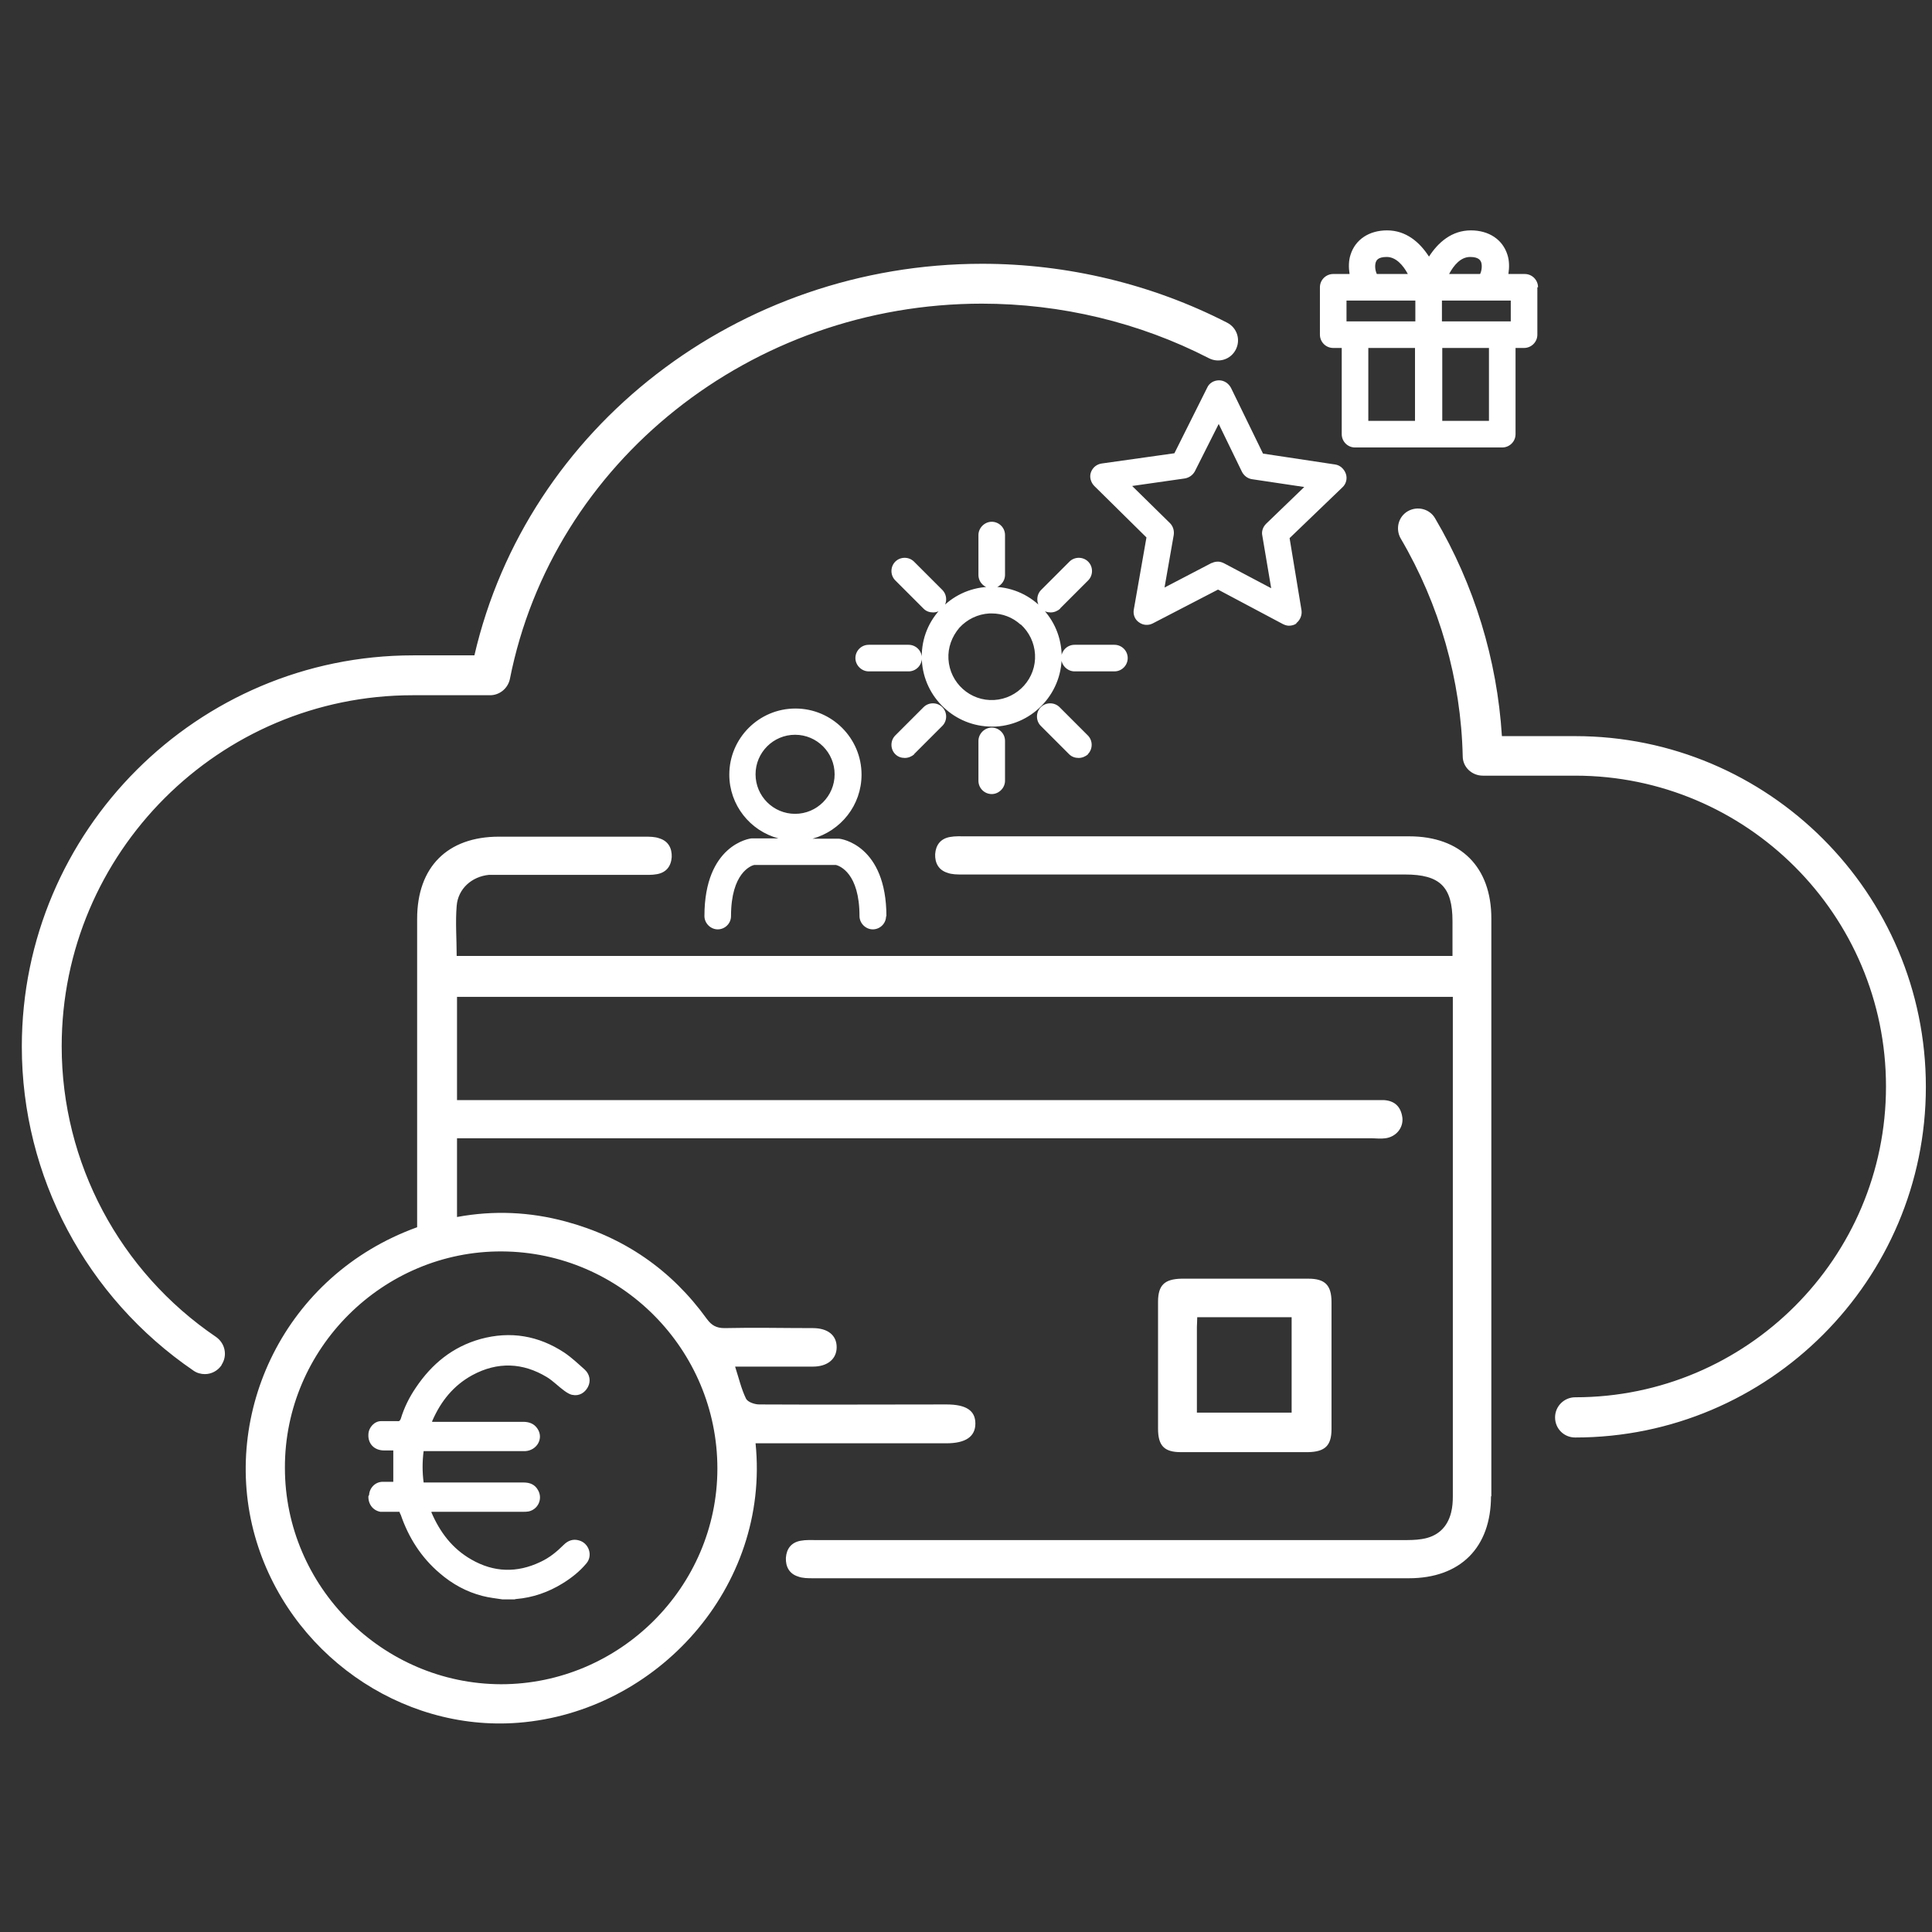 <?xml version="1.0" encoding="UTF-8"?>
<svg id="Capa_1" xmlns="http://www.w3.org/2000/svg" viewBox="0 0 56.69 56.69">
  <rect x="0" y="0" width="56.69" height="56.69" fill="#333333" stroke="none"/>
  <defs>
    <style>
      .cls-1 {
        fill: #fff;
      }
    </style>
  </defs>
  <path class="cls-1" d="M11.36,42.58c.07,0-.03,0,0,0h0ZM10.81,43.9c-.01.23.13.42.35.46.04,0,.09,0,.14,0,.36,0,.06,0,.42,0,0,.01.01.02.01.02,0,.02.02.05.03.07.23.67.6,1.25,1.14,1.71.37.32.79.55,1.26.67.19.05.39.07.58.1h.36s.03-.01.04-.01c.49-.04.95-.2,1.37-.46.26-.16.5-.35.7-.59.19-.23.07-.59-.22-.67-.17-.05-.32,0-.45.13-.2.2-.42.38-.68.5-.69.33-1.37.31-2.03-.07-.56-.32-.92-.8-1.17-1.38,0,0,0-.01,0-.02h.09c.87,0,1.73,0,2.6,0,.05,0,.11,0,.16-.01.28-.06.42-.37.28-.62-.09-.17-.24-.23-.43-.23-.94,0-1.89,0-2.83,0h-.1c-.04-.31-.04-.61,0-.92h.1c.93,0,1.87,0,2.8,0,.03,0,.05,0,.08,0,.35-.02.55-.38.36-.66-.1-.15-.25-.2-.42-.2-.86,0-1.72,0-2.57,0h-.1s0-.03.01-.04c.25-.57.62-1.03,1.17-1.33.74-.4,1.48-.37,2.19.06.18.11.33.27.51.4.07.05.16.11.24.12.19.04.36-.06.45-.23.09-.17.06-.37-.09-.51-.19-.17-.38-.35-.6-.5-.76-.5-1.58-.64-2.46-.4-.82.23-1.43.73-1.9,1.43-.19.28-.34.58-.44.91-.02.05-.04.08-.1.07-.09,0-.17,0-.26,0-.3,0,.07,0-.22,0-.19,0-.36.18-.37.38-.02.28.17.48.46.48.04,0,.07,0,.09,0,.01,0,.04,0,.11,0h.07v.92s-.06,0-.09,0c-.05,0-.09,0-.1,0,0,0-.03,0-.12,0-.22,0-.39.18-.4.39ZM11.34,43.5s-.05,0,0,0h0ZM34.28,24.53h.03-.03ZM43.75,43.9c0,1.51-.9,2.41-2.41,2.41-5.83,0-11.65,0-17.48,0-.15,0-.31,0-.44-.05-.26-.08-.37-.29-.36-.55.02-.27.16-.45.43-.5.16-.03.32-.02.49-.02,5.73,0,11.45,0,17.18,0,.19,0,.38,0,.56-.03.46-.07.75-.34.86-.78.04-.16.05-.32.05-.48,0-4.75,0-9.5,0-14.25v-.4H13.41v3.03h.48c8.77,0,17.54,0,26.31,0,.14,0,.28,0,.41,0,.32.02.5.2.54.52.03.3-.19.56-.5.6-.14.02-.28,0-.41,0-8.77,0-17.54,0-26.31,0h-.52v2.31c1.08-.2,2.14-.15,3.18.13,1.72.46,3.11,1.42,4.15,2.86.14.19.28.27.52.27.86-.02,1.73,0,2.59,0,.44,0,.7.21.7.56,0,.34-.26.57-.7.57-.75,0-1.5,0-2.28,0,.11.34.18.65.32.94.05.1.25.17.39.17,1.83.01,3.66,0,5.49,0,.58,0,.85.18.85.56,0,.38-.28.58-.85.58-1.73,0-3.46,0-5.19,0h-.41c.43,4.22-2.89,7.88-6.96,8.2-3.46.27-6.76-2.05-7.73-5.48-1.01-3.59.86-7.65,4.76-9.06v-.44c0-2.87,0-5.74,0-8.61,0-1.52.89-2.41,2.4-2.41.81,0,1.44,0,2.13,0,.26,0,.77,0,.62,0h.74s0,0,0,0c.23,0,.49,0,.78,0,.15,0,.31,0,.44.05.26.08.37.29.36.55-.02.27-.16.45-.43.5-.16.03-.32.02-.49.02-5.73,0,2.25,0-3.47,0h0c-.18,0-.36,0-.56,0-.14,0-.28,0-.41,0-.51.05-.91.41-.95.91-.04.48,0,.97,0,1.47h29.22c0-.37,0-.69,0-1.02,0-1.01-.37-1.37-1.39-1.37h-5.3s0,0,0,0c-.71,0-1.21,0-1.56,0-.19,0-4.71,0-6.13,0-.15,0-.31,0-.44-.05-.26-.08-.37-.29-.36-.55.02-.27.16-.45.43-.5.16-.03.32-.02.49-.02,1.18,0,5.69,0,5.95,0h0c-4.34,0-5.37,0,0,0,0,0,0,0,0,0h1.44c3.88,0,1.64,0,5.6,0,1.51,0,2.41.9,2.41,2.41,0,5.65,0,11.3,0,16.96ZM8.36,43.07c0,3.48,2.86,6.34,6.34,6.35,3.48,0,6.35-2.85,6.35-6.33,0-3.49-2.83-6.35-6.32-6.37-3.49-.02-6.38,2.85-6.37,6.35ZM34.65,42.61c-.49,0-.67-.19-.67-.69,0-1.24,0-2.48,0-3.72,0-.49.19-.67.69-.68,1.24,0,2.48,0,3.72,0,.49,0,.68.19.68.69,0,1.24,0,2.48,0,3.72,0,.49-.19.67-.69.68-.61,0-1.23,0-1.84,0-.63,0-1.25,0-1.88,0ZM35.11,41.45h2.79v-2.8h-2.77c0,.13-.01.21-.01.29,0,.82,0,1.65,0,2.51ZM34.38,25.66c-1.85,0,.5,0,0,0h0ZM38.03,18.29c.12-.09.18-.24.16-.38l-.35-2.12,1.55-1.49c.11-.1.15-.26.1-.4-.05-.14-.17-.25-.31-.27l-2.12-.32-.94-1.93c-.07-.13-.2-.22-.35-.22-.15,0-.29.08-.35.22l-.96,1.92-2.13.3c-.15.02-.27.12-.32.26s0,.3.1.4l1.53,1.51-.37,2.11c-.03.15.03.3.15.38.12.09.28.1.41.03l1.91-.99,1.9,1.01c.06.03.12.05.18.05.08,0,.16-.02.23-.07ZM35.55,16.52l-1.38.72.27-1.54c.02-.13-.02-.26-.11-.35l-1.11-1.09,1.54-.22c.13-.02.24-.1.3-.21l.7-1.39.68,1.4c.06.12.17.2.29.22l1.54.23-1.12,1.08c-.09.09-.14.22-.11.35l.26,1.54-1.38-.73c-.06-.03-.12-.05-.18-.05s-.12.01-.18.04ZM29.21,21.32c1.13-.06,2-1.03,1.94-2.16h0c-.03-.55-.27-1.05-.68-1.42-.41-.37-.94-.55-1.48-.52-.55.03-1.05.27-1.42.68-.37.41-.55.93-.52,1.48.06,1.09.97,1.94,2.05,1.94.04,0,.07,0,.11,0ZM29.95,18.32c.25.23.4.54.42.88h0c.04.7-.5,1.3-1.2,1.34-.7.04-1.3-.5-1.34-1.2-.02-.34.1-.66.32-.92.23-.25.54-.4.88-.42.02,0,.05,0,.07,0,.31,0,.61.11.85.33ZM29.49,16.87v-1.17c0-.22-.18-.39-.39-.39s-.39.18-.39.39v1.17c0,.22.18.39.39.39s.39-.18.39-.39ZM29.49,22.91v-1.17c0-.22-.18-.39-.39-.39s-.39.18-.39.39v1.17c0,.22.18.39.39.39s.39-.18.39-.39ZM27.05,19.31c0-.22-.18-.39-.39-.39h-1.17c-.22,0-.39.18-.39.39s.18.39.39.39h1.17c.22,0,.39-.18.39-.39ZM33.09,19.31c0-.22-.18-.39-.39-.39h-1.17c-.22,0-.39.18-.39.39s.18.39.39.39h1.17c.22,0,.39-.18.39-.39ZM27.65,17.86c.15-.15.15-.4,0-.55l-.83-.83c-.15-.15-.4-.15-.55,0-.15.15-.15.4,0,.55l.83.83c.08.08.18.11.28.11s.2-.04.28-.11ZM31.92,22.13c.15-.15.15-.4,0-.55l-.83-.83c-.15-.15-.4-.15-.55,0-.15.15-.15.4,0,.55l.83.83c.08.08.18.11.28.11s.2-.04.28-.11ZM31.1,17.86l.83-.83c.15-.15.15-.4,0-.55-.15-.15-.4-.15-.55,0l-.83.83c-.15.15-.15.4,0,.55.08.08.18.11.28.11s.2-.04.28-.11ZM26.82,22.13l.83-.83c.15-.15.15-.4,0-.55-.15-.15-.4-.15-.55,0l-.83.83c-.15.15-.15.4,0,.55.08.08.18.11.28.11s.2-.04.28-.11ZM26,26.88c0,.22-.18.39-.39.39s-.39-.18-.39-.39c0-1.26-.58-1.47-.69-1.5h-2.4c-.09.02-.68.23-.68,1.5,0,.22-.18.39-.39.39s-.39-.18-.39-.39c0-2.09,1.33-2.28,1.39-2.28h.05s.73,0,.73,0c-.83-.22-1.44-.98-1.44-1.87,0-1.07.87-1.94,1.94-1.94s1.94.87,1.94,1.94c0,.9-.61,1.65-1.44,1.88h.78c.06,0,1.39.19,1.39,2.28ZM23.33,23.88c.64,0,1.16-.52,1.16-1.16s-.52-1.16-1.16-1.16-1.16.52-1.16,1.16.52,1.16,1.16,1.16ZM45.11,8.43v1.39c0,.22-.18.39-.39.39h-.25v2.53c0,.22-.18.39-.39.39h-4.32c-.22,0-.39-.18-.39-.39v-2.53h-.25c-.22,0-.39-.18-.39-.39v-1.39c0-.22.18-.39.39-.39h.48c-.03-.19-.03-.39.03-.57.14-.44.54-.71,1.07-.71.56,0,.96.35,1.23.77.27-.42.67-.77,1.23-.77.53,0,.93.27,1.07.71.06.18.06.38.03.57h.48c.22,0,.39.18.39.39ZM44.33,8.82h-2.02v.61h2.02v-.61ZM42.53,8.04h.9c.04-.08.07-.23.03-.35-.02-.04-.06-.15-.32-.15-.28,0-.48.24-.62.5ZM40.41,8.04h.9c-.14-.26-.35-.5-.62-.5s-.3.11-.32.15c-.04.12-.01.27.03.35ZM39.51,9.43h2.02v-.61h-2.02v.61ZM40.15,12.35h1.37v-2.14h-1.37v2.14ZM43.69,10.21h-1.37v2.14h1.37v-2.14ZM56.51,31.89c0-5.68-4.62-10.29-10.29-10.29h-2.15c-.14-2.24-.81-4.44-1.96-6.39-.16-.28-.52-.37-.8-.21-.28.16-.37.52-.21.8,1.14,1.94,1.77,4.15,1.82,6.39,0,.32.27.57.59.57h2.71c5.03,0,9.12,4.09,9.12,9.12s-4.09,9.12-9.12,9.12c-.32,0-.59.26-.59.59s.26.59.59.59c5.68,0,10.29-4.62,10.29-10.29ZM6.5,40.05c.18-.27.11-.63-.16-.82-2.83-1.92-4.53-5.11-4.53-8.53,0-5.68,4.62-10.3,10.3-10.3h2.27c.28,0,.52-.2.58-.47,1.26-6.38,7.09-11.02,13.85-11.02,2.32,0,4.62.55,6.66,1.6.29.15.64.04.79-.25.15-.29.04-.64-.25-.79-2.2-1.13-4.69-1.73-7.19-1.73-7.16,0-13.35,4.8-14.9,11.49h-1.8c-6.33,0-11.48,5.15-11.48,11.48,0,3.81,1.89,7.36,5.04,9.51.1.07.22.1.33.1.19,0,.37-.09.49-.26Z"/>
</svg>